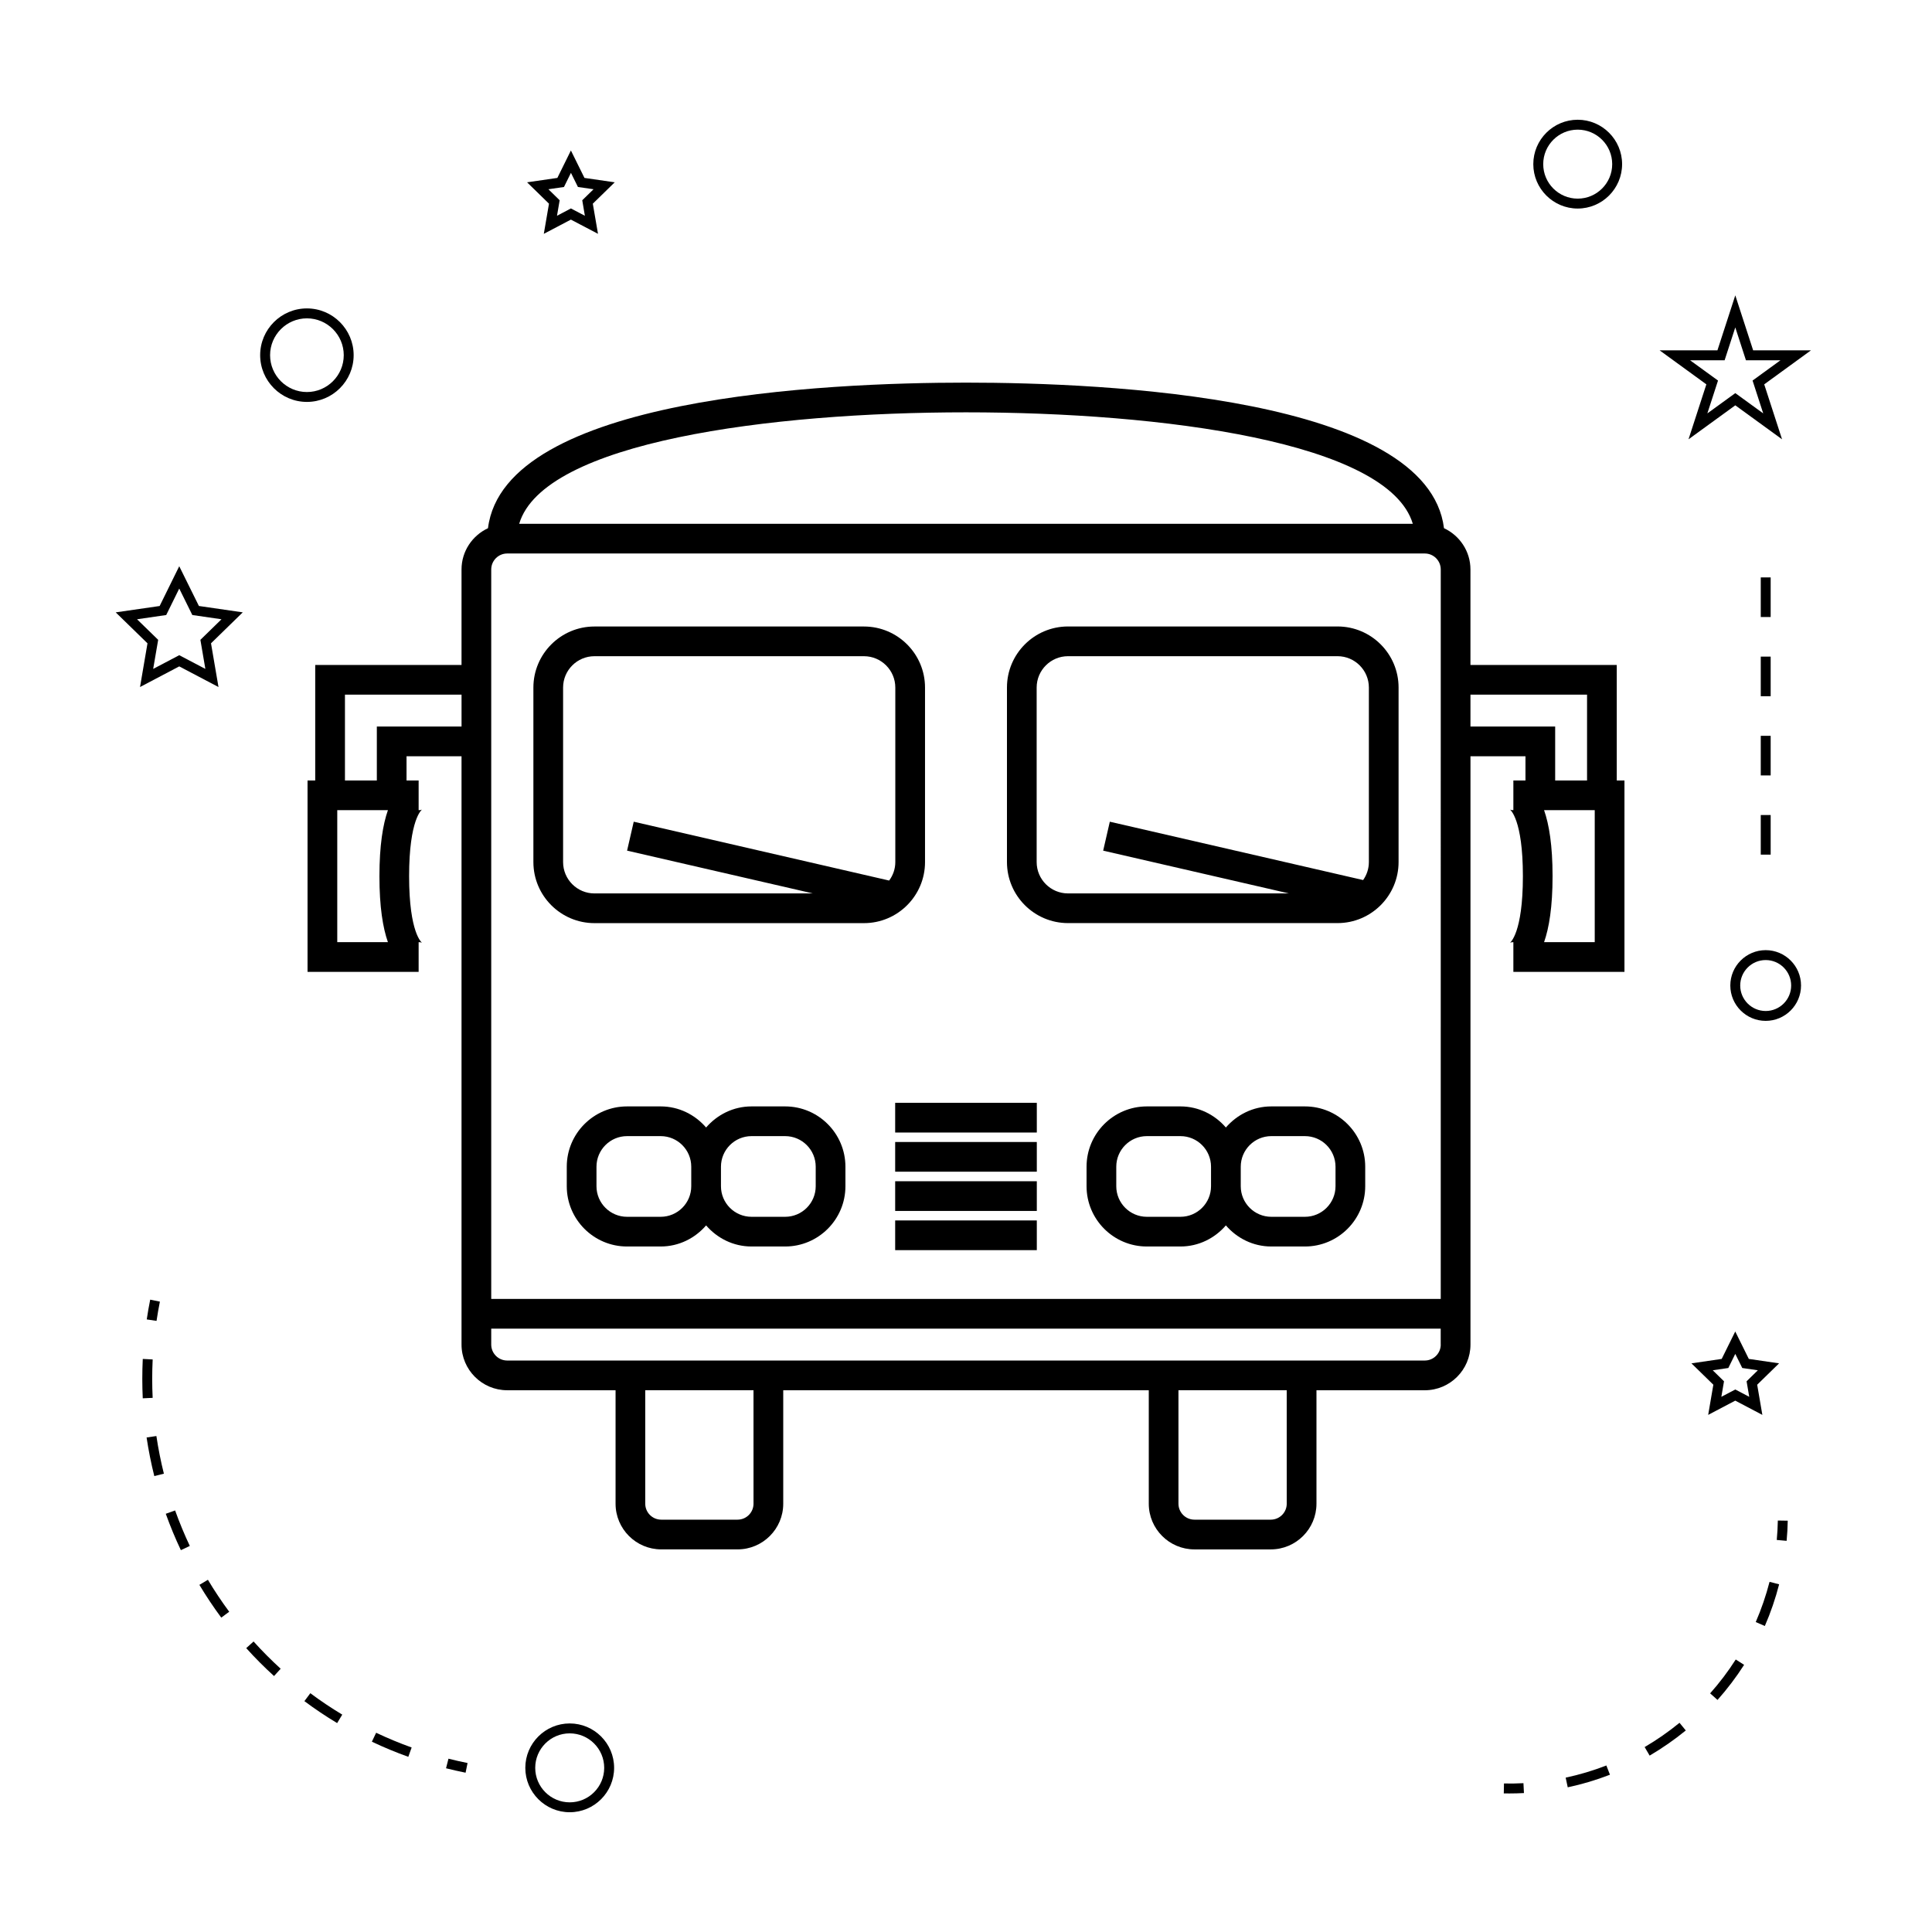 <?xml version="1.0" encoding="UTF-8"?>
<!-- Uploaded to: SVG Repo, www.svgrepo.com, Generator: SVG Repo Mixer Tools -->
<svg fill="#000000" width="800px" height="800px" version="1.1" viewBox="144 144 512 512" xmlns="http://www.w3.org/2000/svg">
 <g>
  <path d="m389.14 372.46v-46.25c0-8.922-7.258-16.18-16.18-16.18h-71.426c-8.922 0-16.18 7.258-16.18 16.18v46.25c0 8.922 7.258 16.18 16.18 16.18h71.422c8.926 0 16.184-7.258 16.184-16.18zm-87.605 8.309c-4.582 0-8.309-3.727-8.309-8.309v-46.25c0-4.582 3.727-8.309 8.309-8.309h71.422c4.582 0 8.309 3.727 8.309 8.309v46.25c0 1.836-0.613 3.516-1.633 4.894l-67.688-15.594-1.762 7.668 49.223 11.336z"/>
  <path d="m352.07 437.21h-8.906c-4.828 0-9.105 2.199-12.039 5.59-2.934-3.391-7.211-5.59-12.039-5.59h-8.91c-8.812 0-15.977 7.168-15.977 15.98v5.168c0 8.812 7.164 15.977 15.977 15.977h8.91c4.828 0 9.105-2.195 12.039-5.59 2.934 3.394 7.211 5.59 12.039 5.59h8.906c8.812 0 15.977-7.164 15.977-15.977v-5.168c-0.004-8.809-7.164-15.98-15.977-15.98zm-32.984 29.254h-8.91c-4.473 0-8.102-3.633-8.102-8.102v-5.168c0-4.473 3.633-8.109 8.102-8.109h8.91c4.473 0 8.102 3.637 8.102 8.109v5.168c0 4.469-3.629 8.102-8.102 8.102zm41.086-8.102c0 4.473-3.633 8.102-8.102 8.102h-8.906c-4.473 0-8.102-3.633-8.102-8.102v-5.168c0-4.473 3.633-8.109 8.102-8.109h8.906c4.473 0 8.102 3.637 8.102 8.109z"/>
  <path d="m574.5 350.83h-2.043v-30.613h-38.773v-25.305c0-4.848-2.887-9.012-7.012-10.938-4.312-34.738-89.492-38.574-126.67-38.574s-122.36 3.836-126.68 38.578c-4.125 1.926-7.012 6.086-7.012 10.938v25.305h-38.773v30.613l-2.035-0.004v50.723h29.441v-7.871c0.629 0 0.887 0.152 0.898 0.156-0.031-0.02-3.422-2.504-3.422-17.645 0-15.152 3.391-17.629 3.422-17.648-0.012 0.004-0.27 0.156-0.898 0.156v-7.871h-3.207v-6.414h14.574v155.91c0 6.672 5.426 12.102 12.102 12.102h28.719v30.07c0 6.672 5.426 12.102 12.098 12.102h20.238c6.672 0 12.098-5.426 12.098-12.102v-30.07l96.871 0.004v30.07c0 6.672 5.426 12.102 12.098 12.102h20.238c6.672 0 12.102-5.426 12.102-12.102v-30.07h28.711c6.672 0 12.102-5.426 12.102-12.102v-155.91h14.574v6.414l-3.207-0.004v7.871c-0.629 0-0.887-0.152-0.898-0.156 0.031 0.02 3.422 2.504 3.422 17.648 0 15.145-3.391 17.621-3.422 17.645 0.012-0.004 0.27-0.156 0.898-0.156v7.871h29.441zm-174.5-97.559c51.871 0 111.93 7.836 118.41 29.543l-236.82-0.004c6.469-21.703 66.535-29.539 118.41-29.539zm-153.2 140.41h-13.422v-34.977h13.426c-1.328 3.785-2.25 9.34-2.25 17.492-0.004 8.145 0.918 13.699 2.246 17.484zm-2.934-57.137v14.285h-8.449v-22.738h30.898v8.453zm99.824 205.95c0 2.332-1.895 4.231-4.227 4.231h-20.238c-2.324 0-4.227-1.895-4.227-4.231v-30.07h28.688zm141.31 0c0 2.332-1.895 4.231-4.231 4.231h-20.238c-2.324 0-4.227-1.895-4.227-4.231v-30.07h28.691zm40.812-42.172c0 2.332-1.895 4.231-4.231 4.231h-243.17c-2.332 0-4.231-1.895-4.231-4.231v-4.219h251.62v4.219zm0-12.09h-251.63v-193.32c0-2.332 1.895-4.231 4.231-4.231h243.17c2.332 0 4.231 1.895 4.231 4.231v49.504zm7.875-151.69v-8.453h30.898v22.738h-8.449v-14.285zm32.934 57.137h-13.426c1.328-3.785 2.25-9.34 2.25-17.488 0-8.148-0.922-13.707-2.25-17.492h13.426z"/>
  <path d="m498.46 310.02h-71.426c-8.922 0-16.18 7.258-16.18 16.18v46.25c0 8.922 7.258 16.18 16.18 16.18h71.422c8.922 0 16.18-7.258 16.18-16.18v-46.25c0.004-8.922-7.254-16.18-16.176-16.18zm-71.426 70.746c-4.582 0-8.309-3.727-8.309-8.309v-46.25c0-4.582 3.727-8.309 8.309-8.309h71.422c4.582 0 8.309 3.727 8.309 8.309v46.25c0 1.773-0.566 3.41-1.523 4.766l-67.129-15.461-1.762 7.668 49.223 11.336z"/>
  <path d="m489.82 437.21h-8.91c-4.828 0-9.105 2.199-12.039 5.59-2.934-3.391-7.211-5.59-12.039-5.59h-8.906c-8.812 0-15.977 7.168-15.977 15.98v5.168c0 8.812 7.164 15.977 15.977 15.977h8.906c4.828 0 9.105-2.195 12.039-5.59 2.934 3.394 7.211 5.59 12.039 5.59h8.91c8.812 0 15.977-7.164 15.977-15.977v-5.168c0-8.809-7.164-15.98-15.977-15.98zm-32.988 29.254h-8.906c-4.473 0-8.102-3.633-8.102-8.102v-5.168c0-4.473 3.633-8.109 8.102-8.109h8.906c4.473 0 8.102 3.637 8.102 8.109v5.168c0.004 4.469-3.629 8.102-8.102 8.102zm41.094-8.102c0 4.473-3.633 8.102-8.102 8.102h-8.91c-4.473 0-8.102-3.633-8.102-8.102v-5.168c0-4.473 3.633-8.109 8.102-8.109h8.91c4.473 0 8.102 3.637 8.102 8.109z"/>
  <path d="m381.23 436.26h37.535v7.871h-37.535z"/>
  <path d="m381.23 446.64h37.535v7.871h-37.535z"/>
  <path d="m381.23 457.04h37.535v7.871h-37.535z"/>
  <path d="m381.23 467.43h37.535v7.871h-37.535z"/>
  <path d="m294.98 600.73c-6.488 0-11.766 5.281-11.766 11.766 0 6.488 5.281 11.766 11.766 11.766 6.488 0 11.766-5.281 11.766-11.766s-5.273-11.766-11.766-11.766zm0 20.91c-5.043 0-9.141-4.098-9.141-9.141 0-5.043 4.098-9.141 9.141-9.141 5.043 0 9.141 4.098 9.141 9.141 0 5.039-4.098 9.141-9.141 9.141z"/>
  <path d="m191.5 294.06-5.195 10.539-11.641 1.684 8.422 8.203-1.98 11.582 10.395-5.469 10.402 5.469-1.984-11.586 8.414-8.203-11.621-1.688zm5.606 19.504 1.316 7.703-6.918-3.633-6.91 3.633 1.324-7.703-5.602-5.453 7.734-1.125 3.453-7.012 3.465 7.012 7.731 1.125z"/>
  <path d="m298.89 191.15-3.594-7.273-3.59 7.273-8.023 1.164 5.805 5.664-1.371 7.992 7.176-3.773 7.184 3.769-1.375-7.988 5.809-5.664zm0.109 10.031-3.699-1.941-3.688 1.938 0.703-4.109-2.984-2.918 4.129-0.598 1.848-3.746 1.852 3.746 4.137 0.598-2.992 2.918z"/>
  <path d="m592.25 505.3 5.805 5.664-1.371 7.996 7.18-3.777 7.18 3.777-1.371-7.996 5.805-5.664-8.023-1.172-3.594-7.269-3.594 7.269zm11.617-2.508 1.852 3.742 4.129 0.605-2.984 2.918 0.703 4.113-3.695-1.941-3.695 1.941 0.703-4.113-2.984-2.918 4.129-0.605z"/>
  <path d="m603.87 222.27-4.734 14.574h-15.32l12.387 9.012-4.727 14.562 12.395-9.004 12.391 9.004-4.727-14.562 12.387-9.012h-15.32zm4.578 22.582 2.824 8.703-7.398-5.375-7.406 5.375 2.824-8.703-7.406-5.379h9.156l2.828-8.703 2.824 8.703h9.156z"/>
  <path d="m550.34 187.5c0 6.488 5.281 11.766 11.766 11.766 6.488 0 11.766-5.281 11.766-11.766 0-6.488-5.281-11.766-11.766-11.766s-11.766 5.273-11.766 11.766zm11.77-9.141c5.043 0 9.141 4.098 9.141 9.141s-4.098 9.141-9.141 9.141-9.141-4.098-9.141-9.141 4.098-9.141 9.141-9.141z"/>
  <path d="m602.55 405.17c0 5.168 4.203 9.371 9.371 9.371s9.371-4.203 9.371-9.371c0.004-5.168-4.199-9.371-9.367-9.371-5.168 0-9.375 4.203-9.375 9.371zm9.375-6.746c3.723 0 6.75 3.027 6.75 6.75 0 3.723-3.027 6.75-6.75 6.75-3.723 0-6.75-3.027-6.75-6.75 0-3.723 3.027-6.75 6.75-6.75z"/>
  <path d="m237.72 238.12c0-6.832-5.559-12.387-12.387-12.387s-12.387 5.559-12.387 12.387c0 6.828 5.559 12.391 12.387 12.391s12.387-5.559 12.387-12.391zm-12.383 9.773c-5.379 0-9.762-4.383-9.762-9.766 0-5.379 4.383-9.762 9.762-9.762 5.379 0 9.762 4.383 9.762 9.762-0.004 5.383-4.383 9.766-9.762 9.766z"/>
  <path d="m262.85 610.07-0.645 2.539c1.707 0.43 3.434 0.82 5.18 1.176l0.523-2.57c-1.707-0.34-3.391-0.723-5.059-1.145z"/>
  <path d="m182.85 524.95c0.516 3.441 1.203 6.891 2.043 10.227l2.539-0.637c-0.82-3.258-1.484-6.617-1.988-9.98z"/>
  <path d="m181.71 509.43c0 1.715 0.043 3.426 0.121 5.137l2.625-0.121c-0.082-1.664-0.121-3.336-0.121-5.012 0-1.723 0.043-3.449 0.125-5.168l-2.625-0.133c-0.082 1.766-0.125 3.535-0.125 5.297z"/>
  <path d="m194.3 553.69c-1.438-3.055-2.75-6.219-3.894-9.406l-2.473 0.883c1.176 3.269 2.516 6.512 4 9.641z"/>
  <path d="m243.68 603.2-1.129 2.367c3.148 1.492 6.391 2.84 9.656 4.008l0.883-2.473c-3.18-1.137-6.344-2.457-9.41-3.902z"/>
  <path d="m199.1 562.66-2.258 1.344c1.773 2.965 3.723 5.887 5.793 8.684l2.109-1.559c-2.016-2.727-3.918-5.574-5.644-8.469z"/>
  <path d="m224.67 594.82c2.766 2.066 5.684 4.023 8.676 5.816l1.355-2.246c-2.918-1.754-5.766-3.656-8.461-5.672z"/>
  <path d="m216.62 588.17 1.762-1.938c-2.508-2.289-4.922-4.711-7.184-7.223l-1.945 1.762c2.32 2.574 4.793 5.059 7.367 7.398z"/>
  <path d="m182.89 493.66 2.594 0.387c0.258-1.699 0.547-3.402 0.891-5.102l-2.57-0.523c-0.355 1.754-0.656 3.496-0.914 5.238z"/>
  <path d="m617.77 547-2.625-0.043c-0.031 1.727-0.133 3.449-0.285 5.148l2.613 0.234c0.168-1.762 0.266-3.539 0.297-5.34z"/>
  <path d="m569.7 611.87c-3.488 1.359-7.117 2.441-10.781 3.223l0.547 2.562c3.801-0.805 7.562-1.93 11.188-3.336z"/>
  <path d="m590.75 602.59-1.66-2.031c-2.891 2.367-6.004 4.527-9.242 6.43l1.324 2.266c3.356-1.973 6.578-4.215 9.578-6.664z"/>
  <path d="m609.29 573.86 2.41 1.043c1.555-3.574 2.824-7.289 3.789-11.043l-2.539-0.656c-0.938 3.629-2.164 7.211-3.66 10.656z"/>
  <path d="m599.16 594.5c2.586-2.906 4.961-6.035 7.047-9.301l-2.215-1.418c-2.012 3.152-4.293 6.172-6.789 8.973z"/>
  <path d="m547.73 616.56c-1.707 0.09-3.418 0.121-5.16 0.082l-0.051 2.625c0.492 0.012 0.988 0.016 1.477 0.016 1.297 0 2.582-0.035 3.867-0.102z"/>
  <path d="m610.62 318.01h2.625v10.496h-2.625z"/>
  <path d="m610.62 297.02h2.625v10.496h-2.625z"/>
  <path d="m610.62 339h2.625v10.496h-2.625z"/>
  <path d="m610.62 359.99h2.625v10.496h-2.625z"/>
 </g>
</svg>